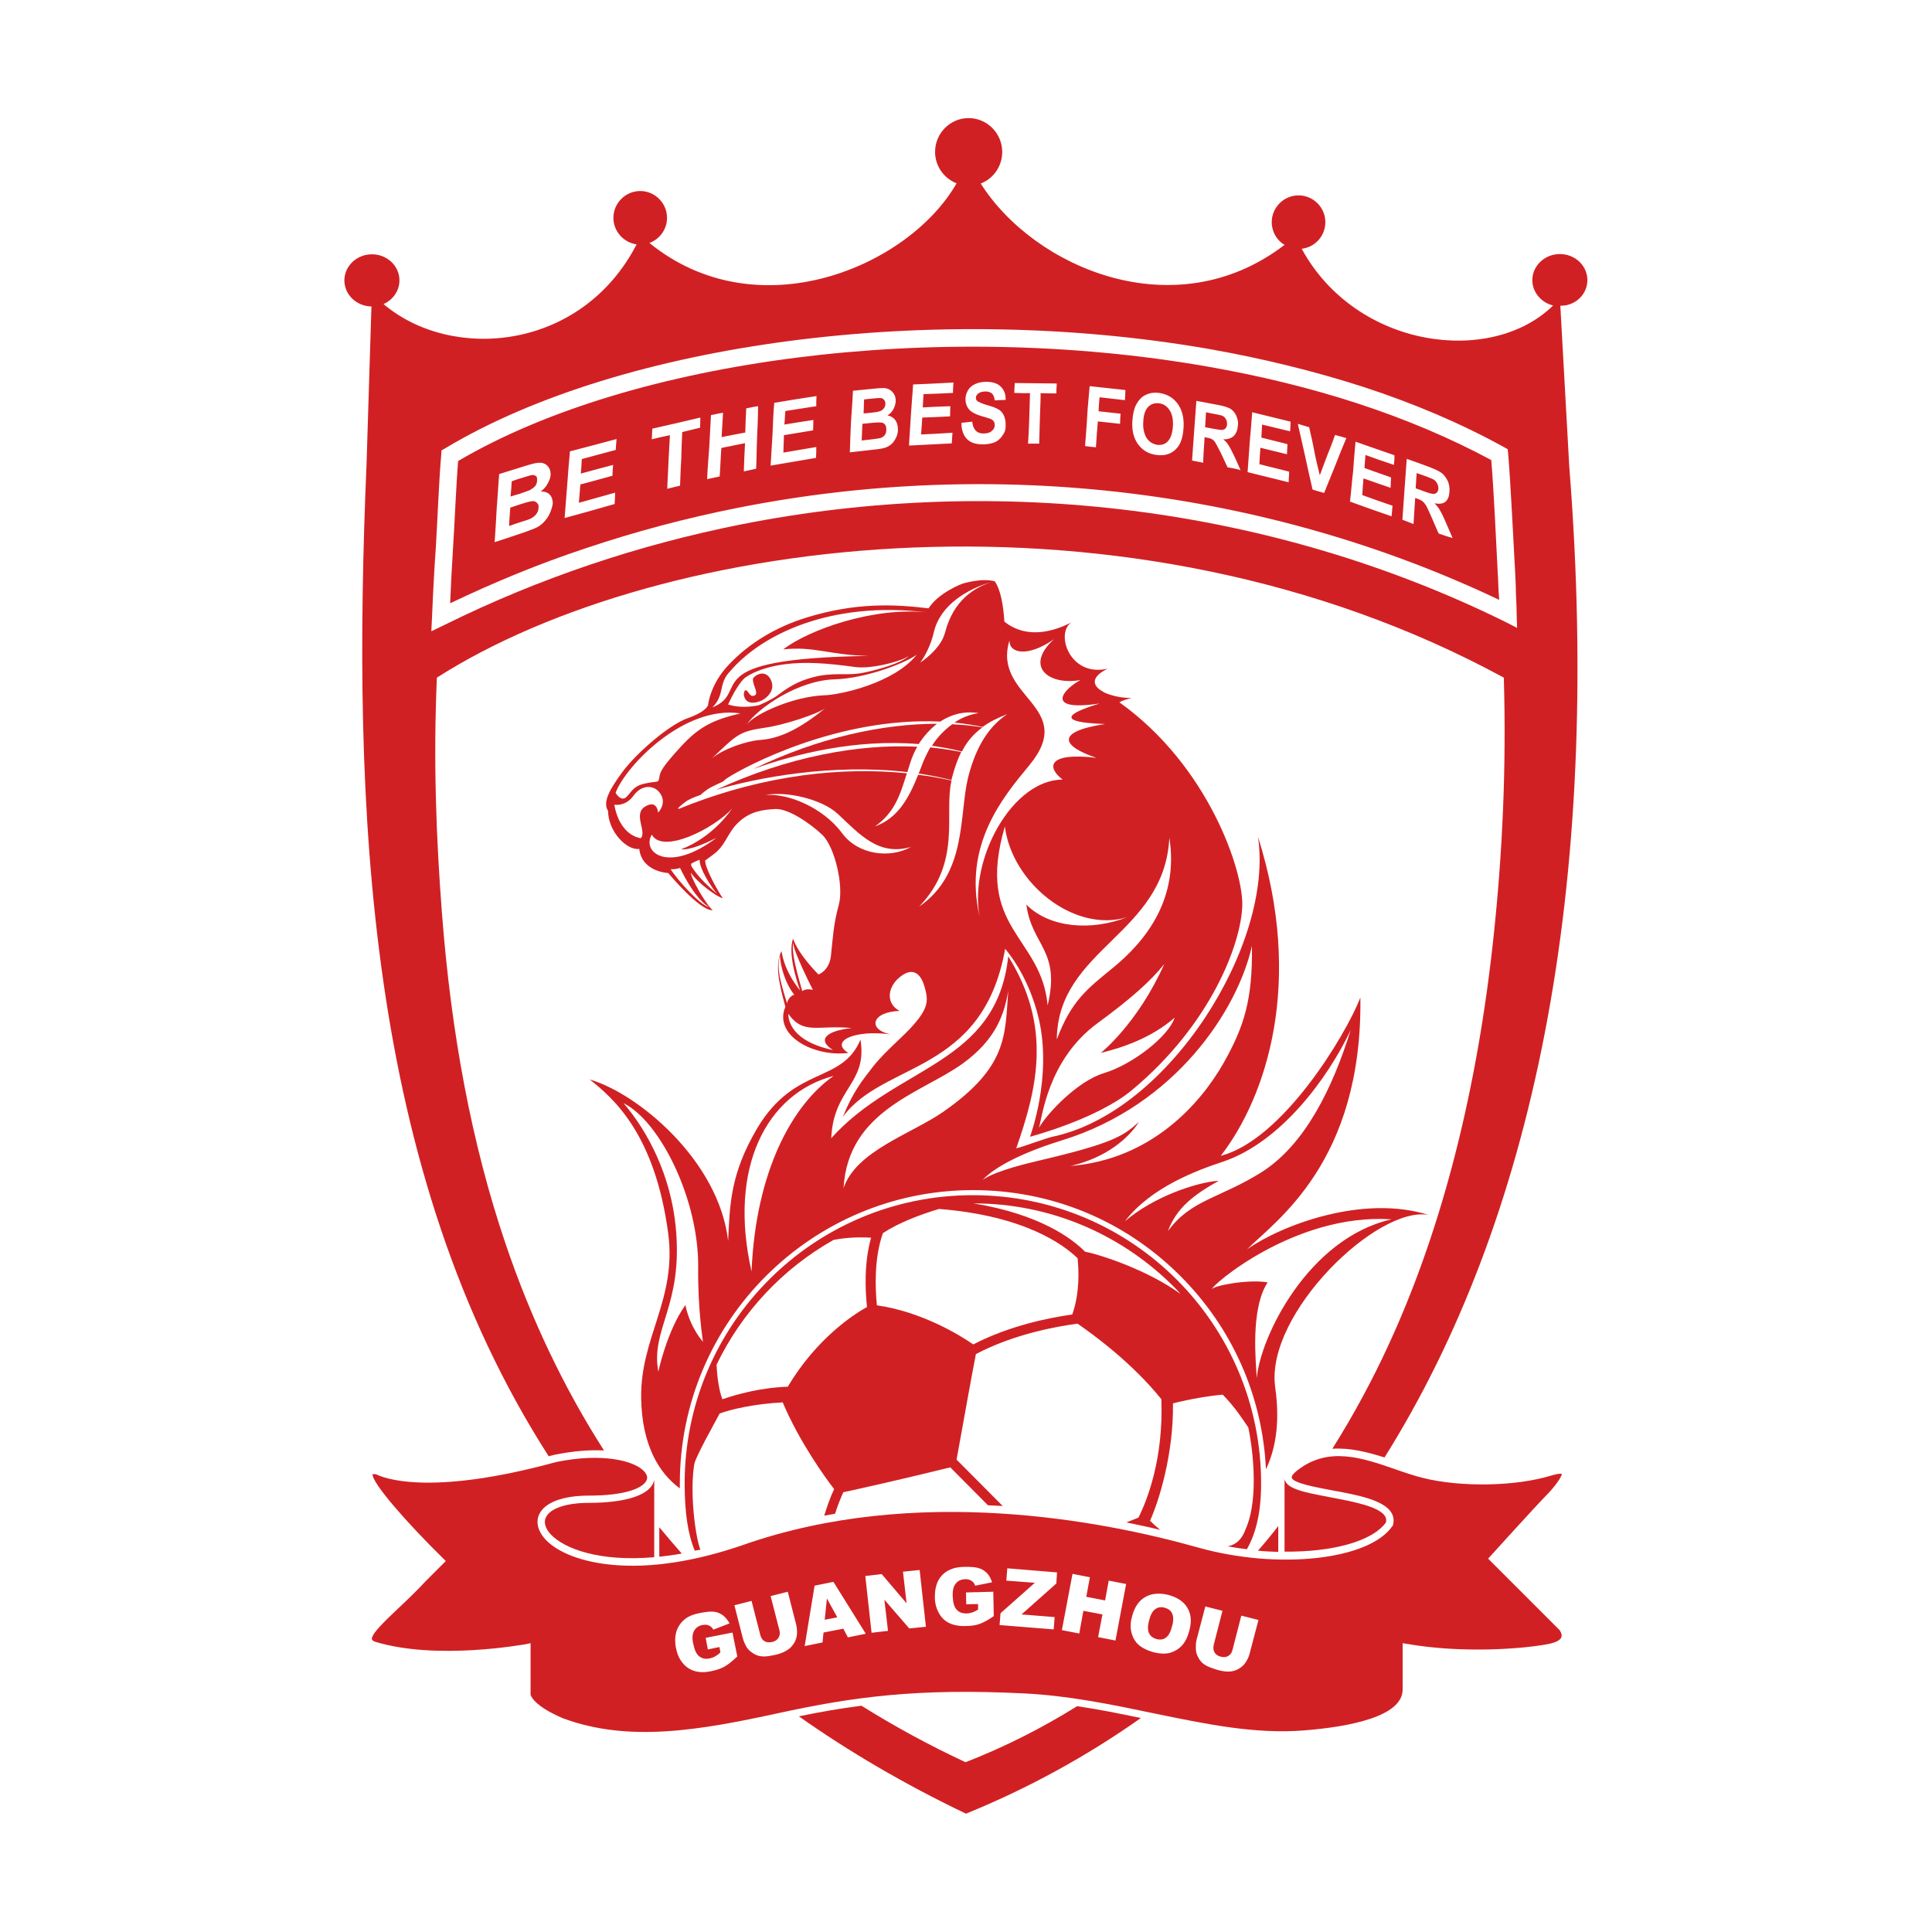 <svg version="1.1" xmlns="http://www.w3.org/2000/svg" xmlns:xlink="http://www.w3.org/1999/xlink" x="0px" y="0px"
	 viewBox="0 0 800 800" style="enable-background:new 0 0 800 800;" xml:space="preserve">
<style type="text/css">
	.st0{fill-rule:evenodd;clip-rule:evenodd;fill:#D12023;}
	.st1{fill:#D12023;}
</style>
<g>
	<path class="st0" d="M516.4,517.3c11.8-11.8,47.8-36.1,46.9-104.2c-6.3,16-32.3,58.9-57.8,65.5c19-24.6,34.5-71.9,15.4-132.1
		c6.7,43.8-36.4,114-85.1,124.2c-2.7,0.6-12.3,4.2-15,4.8c8.6-24.7,15-50.2-3.3-79.5c-4.9,45.1-46.1,45-73.3,75.3
		c0.9-20.8,15.1-22.5,12.1-40.8c-7.7,18.4-27.1,10.5-42.7,36.6c-11.2,18.9-11.4,31.7-12.1,46.7c-3.9-33.5-37.7-61.2-57.3-66.8
		c9.6,7.6,27,22.4,32.5,63.8c3.6,27.4-11.7,43.1-11.2,68.3c0.3,19,7.2,30.8,16,37.2c0-0.7,0-1.3,0-2c0-67,54.5-121.5,121.4-121.5
		c32.5,0,63,12.6,85.9,35.6c21.5,21.5,34,49.8,35.4,80c5.7-11.9,5.1-25.1,3.8-34.2c-4-30.3,42.5-75.2,63.6-71.1
		C564.5,494.5,530.8,507.2,516.4,517.3z M283.8,540.4c-7.7,10.8-11.2,27.6-11.2,27.6c-3.3-18,10.4-27.2,7.2-60
		c-2.1-21.2-11.3-39.2-21.6-51.2c15.2,7.6,31.2,40,30.9,68c-0.2,17.3,2,30.8,2,30.8S285.8,550,283.8,540.4z M311.2,526.5
		c-9.8-43,6.2-73.7,34-81C328,457.5,312.9,485.2,311.2,526.5z M390.4,460.5c-13,9-36,16.1-41.1,31.5c1.8-32.5,32.8-39.5,49.6-51.8
		c13.2-9.7,16.9-19.7,18.6-30C416.1,428.6,417.5,441.7,390.4,460.5z M429.3,480.8c-15.7,3.7-20.8,6.5-22.5,7.9
		c2.2-2.5,10-9.4,32.9-16.5c47.1-14.5,72.8-54.1,78.7-80.5c0.3,22.2-3.2,33.3-11.7,48.4c-9.7,17.1-30.1,40-63.4,42.7
		c14.8-3.4,24-11.5,28.3-18.2C465,470.4,461.4,473.3,429.3,480.8z M483.6,509.8c3.6-9.8,11-15.2,21.1-20.9
		c-9.5,0.7-27.1,6.7-38.9,16.8c10.8-14.1,29.8-21.1,40.7-24.7c23.9-8.1,43.4-34.6,52.8-54.5c-7.6,24.3-19,47.6-37.1,59
		C505.1,496.2,493,496.8,483.6,509.8z M520.4,570.7c-0.3-6.1-2.8-28.5,4.5-39.7c-8.1-1.4-22.5,1.4-23,2.8
		c-1.1-0.8,34-31.6,74.3-28.9C541.7,512.7,521.8,553.7,520.4,570.7z"/>
	<path class="st0" d="M463.5,290.8c1.3-0.7,3-1.3,5.1-1.8c-3.8,0.1-8.1-0.8-11.2-2.2c-0.7-0.4-1.4-0.8-2.1-1.3
		c-3-2.3-3.1-5.4,3.3-8.6c-15.9,3.6-21.7-15-14.9-19.2c-14.9,7.6-23.7,3-27.8-0.3c-0.4-6.4-1.5-13.2-4-16.7c-5.6-1.5-13.4,1-13.4,1
		s-9.8,3.6-14,10.2c-14.1-1.7-30-2.5-50.5,3.8c-12.9,4-23.7,10.6-32.1,19.4c-7.9,8.2-8.7,16.8-8.7,16.8s-0.4,2.6-8.2,5.4
		c-8,2.7-21.7,14.8-27.3,22.4c-5.5,7.5-8.2,12.5-5.9,16.1c0,8.5,7.8,16.5,12.9,15.7c1.1,9.6,12,10,12,10s13,15.7,18.4,15.4
		c-3-2.6-9.2-13.7-9-15.5c2.7,4.1,10.8,10.1,13.2,10.5c-1.5-1.9-7.5-12.5-7.3-15.6c1.1-0.7,1.3-1,3-2.2c5.6-3.9,6-9.1,10.8-13.6
		c4.8-4.5,9.8-5.2,15.2-5.5c5.4-0.3,14.4,5.9,19.4,10.6c5.3,5,9.1,21.4,6.9,29.2c-2.2,7.8-2.5,14.3-3.2,20.8
		c-0.7,6.5-5.2,7.9-5.2,7.9s-8.3-8.2-10.5-14.8c-2.6,6.9,2.9,21.4,2.9,21.4s-6.3-7.1-7.7-16.3c-2.8,5.8-1.1,13,1.6,23.1
		c-5,11.7,11.5,20.9,26.1,19.1c-7.8-4.7,2.1-9.7,17.4-7.7c-9.5-2-7.9-9.3,3.8-9.7c-5.9-3.1-5.1-10.2,0.6-14.4
		c4.8-3.6,8.1-1.3,9.7,4.3c1.6,5.4,1.8,8.6-4.3,15.6c-4.2,5-11.9,11-17.1,17.7c-4,5.2-8.1,10-12.4,20.7c16.6-23,58-17.6,67.2-69.6
		c0,0,9.7,10.6,14,29.2c5.5,24.2-3.7,48.6-3.7,48.6s27.6-7.2,42.2-19.3c32.7-27.2,45.2-60.6,45.7-76.3
		C514.9,360.8,500.5,317.2,463.5,290.8z M484.2,346.9c3.9,24.8-9,42.3-23.9,54.3c-10,8.2-16.7,13.2-22.7,29.2
		C438,392.7,482.2,387,484.2,346.9z M386.7,261.7c2.7-11.4,14.2-17.9,23.8-20.7c-6.8,2.3-15.6,7.2-19.2,21
		c-1.8,7-10.3,12.4-10.3,12.4S384.8,269.8,386.7,261.7z M302.3,278c12.7-15,41.4-29.4,81.7-24.4c-22.2-2.4-49,7.1-59.7,15.3
		c13-1.4,19.2,2.4,35.5,2.7c-73.2,1.1-48.3,14.8-64.8,21.3C300.3,287.6,297.3,283.1,302.3,278z M341.3,287.9
		c-12.9,0.5-28.8,7.7-32.2,12.2c4.7-6.9,21.4-18.4,36.5-18.8c12.9-0.4,29-6.6,34-10.2C370.3,282.8,348.2,287.7,341.3,287.9z
		 M341.7,293.3c-7.7,6.1-16.7,12.4-26.9,13.1c-5.7,0.4-15.3,3.7-20,7.6c10.3-9.7,11-11.1,22.1-12.7
		C324.4,300.3,338.3,295.7,341.7,293.3z M301.5,291.7c3.8-8.4,6.8-10.9,6.8-10.9s4.8-4.1,16.3-5.7c8.9-1.2,17.8-0.5,29.5,1.1
		c7.1,1,20.6-2.8,22.4-4.8c-2.8,3.3-15.9,6.8-21,7.5c-5.1,0.7-11.1-0.4-17.9,1.3c-4.4,1.1-8.9,2.5-15.6,7.7
		c-2.9,2.1-7.7,4.1-7.7,4.1S307.6,293.7,301.5,291.7z M306.6,295.4c-11,2.6-16.9,5.3-24.6,13.7c-7.7,8.4-8.7,10.4-9,12.9
		c-0.4,2.5-0.7,1.2-6.2,2.5c-4.5,1-5.2,3.3-7.4,5.5c-2.3,2.2-4.5-1.7-4.5-1.7C259,317.3,283.2,291.9,306.6,295.4z M267.1,334
		c-5.1,3.1,0.9,10.5-1.8,13.1c-9.5-1.9-10.9-13.9-10.9-13.9s4.6,0.9,7.9-3.7c3.3-4.6,8-4.4,10.4-1.8c4.1,4.5-0.2,8.8-0.2,8.8
		S272.2,330.9,267.1,334z M293.6,375.6c-3.6-0.6-13.4-11.6-15.9-15.7c1.9,0.2,3.9-0.5,3.9-0.5S287.3,371.9,293.6,375.6z
		 M296.9,370.1c-8.3-6.9-10.6-11.5-10.6-11.5c-0.1-0.4-0.5-0.9,0.7-1.4c0,0,1-0.6,2.7-1.2C289.6,359.9,294.8,367.7,296.9,370.1z
		 M282.1,351.6c0,0,3.1,1.2,14.6-4.7c-19.8,15-31.2,6.1-26.8-1.3c4.4,8.2,25.6-2.4,33.3-10.8C293.9,347.9,282.1,351.6,282.1,351.6z
		 M328.5,390.4c-0.3,3,8.1,19.5,8.1,19.5s-2.7-0.8-4.4,0.5C330.2,403.5,327.5,393.8,328.5,390.4z M323,395.7c0,4,2.2,11.7,5.9,16.2
		c-2,0.5-3,2.9-3,3.6C324.6,410.8,321,401.5,323,395.7z M344.9,434.8c-13.9-2.9-18.4-9.5-18.5-15c6.4,8.9,12.3,4.5,26.3,5.9
		C342.4,426.8,338,430.4,344.9,434.8z M348.7,345c-7.9-10.6-22.3-16.6-31.8-15.8c8.5-1.7,23.3,1.6,30,7.8
		c9.1,8.5,16.9,17.6,30.3,13.7C368.5,355.6,355.3,354,348.7,345z M380.6,375.4c17.8-18.5,10.2-38.4,13.4-52.2c-4.4-1-9-1.8-13.8-2.4
		c-4.1,10.3-8.7,18.1-17.9,21.4c8.1-5.7,10.4-12.9,13.2-22c-26.7-2.7-58.5,0.5-92.3,13.9c-6.2,2.8,1.4-2.6,1.4-2.6
		c1.1-0.6,2.9-1.5,5.4-2.3c1.1-1,3-2.4,3-2.4c1.3-0.8,3.5-1.9,6.4-3.2c0.7-0.7,1.4-1.2,1.4-1.2c7.5-5,46.3-25.6,88.5-23.6
		c4.6-3,10-4.5,15.9-3.5c-3.5,0.5-6.9,1.8-10,3.9c3.9,0.4,7.8,1,11.7,1.8c2.7-2,6.1-3.7,10.2-5.3c-9.1,6-13.7,16.1-16.3,26.5
		C397.1,337.8,400.4,361.8,380.6,375.4z M426.2,316.9c20.3-24.6-15.5-28-8.2-51.7c-0.2,5.3,7.5,7.1,18.4-0.5
		c-12.4,11.4-2.1,19.2,11,16.9c-7.2,3.8-15.2,13.2,7.9,9.7c-23.1,7.1-6.1,8.2,2.3,8.5c-21.5,3.3-17.3,9.4-3.6,14
		c-20.2-2.4-20.7,3.9-14,9c-20.8,0.1-38.7,32.7-34.4,56.6C398.8,349.8,415.2,330.2,426.2,316.9z M416.1,342.2
		c2.8,23.1,28.4,44.3,50.6,37.6c-14.6,5.7-31.9,4.6-41.7-5.2c2.2,17,14.3,18.8,8.8,41.7C431.2,387.4,403.6,384.8,416.1,342.2z
		 M457,444.4c-10.8,3.3-23.3,16.5-26.8,22.6c1.3-3.7,3.4-27.9,24.1-43.2c14.2-10.4,22.2-17.6,27.8-24.6
		c-11.1,24.8-26.3,36.8-26.3,36.8c9.4-2.3,21-6.3,30.6-14.6C483.9,429.1,469,440.8,457,444.4z"/>
	<path class="st0" d="M296.4,327.1c17-5.1,48.2-11,79.3-7.4c0.4-1.3,0.9-2.7,1.3-4.1c0.7-2.2,1.7-4.4,2.8-6.4
		C356,308,326.7,313.1,296.4,327.1z"/>
	<path class="st0" d="M381.5,317.5c-0.4,1-0.7,1.9-1.1,2.8c4.6,0.7,9.1,1.6,13.6,2.7c0-0.2,0.1-0.4,0.1-0.6c1.1-4.3,2.4-7.9,3.9-11
		c-4-0.8-8.3-1.5-12.8-1.9C383.9,311.9,382.5,314.6,381.5,317.5z"/>
	<path class="st0" d="M385.9,308.8c4.1,0.6,8.3,1.3,12.4,2.4c2-4,4.7-7.2,8.5-10c-3.9-0.7-8.1-1.1-12.5-1.3
		C391.1,302.2,388.2,305.2,385.9,308.8z"/>
	<path class="st0" d="M388,299.7c-22.3,0-48.9,5.6-76,18.7c16.9-6.1,42.2-12.5,68.4-10.3C382.5,304.9,385,302,388,299.7z"/>
	<g>
		<path class="st1" d="M479.9,167c-1.8-0.2-3.3,0.3-4.5,1.5c-1.2,1.3-1.9,3.3-2,6.2c-0.2,2.8,0.4,5,1.4,6.7c1.1,1.6,2.6,2.5,4.4,2.8
			c1.8,0.2,3.4-0.3,4.5-1.6c1.2-1.4,1.8-3.4,2-6.4c0.1-2.8-0.4-4.9-1.5-6.5C483.1,168.1,481.7,167.2,479.9,167z"/>
		<path class="st1" d="M507.5,177.3c0.4-0.5,0.6-1,0.6-1.8c0-0.9-0.2-1.5-0.6-2.1c-0.3-0.6-0.8-1-1.5-1.3c-0.4-0.1-1.4-0.4-3.2-0.7
			c-1.1-0.2-2.2-0.4-3.4-0.7c-0.2,2-0.2,4.1-0.4,6.2c1.1,0.2,2.1,0.4,3.2,0.6c2.1,0.4,3.4,0.6,4,0.5
			C506.8,177.9,507.3,177.7,507.5,177.3z"/>
		<path class="st1" d="M363.9,170.4c0.8-0.2,1.4-0.5,1.9-1.1c0.5-0.5,0.8-1.2,0.8-2c0.1-0.8-0.2-1.4-0.6-1.8
			c-0.3-0.4-0.8-0.7-1.6-0.7c-0.5,0-1.8,0.1-3.9,0.3c-0.9,0.1-1.8,0.2-2.7,0.3c-0.1,1.9-0.1,3.8-0.2,5.8c1-0.1,2-0.2,3.1-0.3
			C362.3,170.7,363.4,170.6,363.9,170.4z"/>
		<path class="st1" d="M365.2,175c-0.7-0.1-2.1-0.1-4.2,0.1c-1.3,0.1-2.6,0.3-3.9,0.4c-0.1,2.3-0.2,4.6-0.3,6.9
			c1.4-0.2,2.9-0.3,4.4-0.5c1.7-0.2,2.9-0.4,3.3-0.5c0.7-0.2,1.3-0.6,1.8-1.2c0.5-0.6,0.7-1.3,0.7-2.3c0-0.8-0.1-1.4-0.4-1.9
			C366.3,175.5,365.7,175.1,365.2,175z"/>
		<path class="st1" d="M219.3,203c0.9-0.5,1.6-1,2.3-1.7c0.5-0.7,0.8-1.5,0.8-2.4c0-0.8,0-1.5-0.5-1.8c-0.6-0.4-1.2-0.5-2.1-0.3
			c-0.5,0.1-2.1,0.6-4.7,1.4c-1,0.3-2.2,0.7-3.2,1.1c-0.1,2.1-0.3,4.2-0.5,6.3c1.3-0.4,2.5-0.8,3.7-1.1
			C217.3,203.7,218.7,203.2,219.3,203z"/>
		<path class="st1" d="M220.7,207.5c-0.8,0-2.4,0.4-4.9,1.2c-1.6,0.5-3.1,1-4.5,1.5c-0.2,2.6-0.4,5-0.5,7.6c1.7-0.6,3.4-1.2,5.3-1.8
			c2.1-0.6,3.4-1.1,3.9-1.4c0.9-0.5,1.6-1.1,2.1-1.8c0.6-0.8,0.9-1.7,0.9-2.6c0.1-0.9-0.1-1.5-0.6-1.9
			C221.9,207.8,221.5,207.5,220.7,207.5z"/>
		<path class="st1" d="M595.6,202.3c0-0.9-0.2-1.6-0.6-2.3c-0.4-0.7-0.9-1.2-1.7-1.6c-0.4-0.2-1.4-0.6-3.2-1.3
			c-1.2-0.4-2.3-0.8-3.5-1.2c-0.1,2-0.3,4.1-0.4,6.3c1.1,0.4,2.3,0.8,3.3,1.2c2.2,0.8,3.6,1.2,4.1,1.1c0.6,0,1.1-0.2,1.4-0.6
			C595.3,203.6,595.6,203,595.6,202.3z"/>
		<path class="st1" d="M620.6,245.8c-0.2-2.7-0.2-5.4-0.4-8.2c-0.7-13.2-1.6-34.1-2.7-47.1c-16.9-9.1-35.4-16.9-54.9-23.3
			c-20.1-6.6-41.3-11.7-63.1-15.5c-111.4-19.4-237.6-3.3-309.8,39.2c-0.8,9.6-1.5,26.8-2.1,35.9c-0.5,7.8-0.9,15.5-1.2,23
			c18.2-8.7,36.9-16.4,55.9-22.7c20.8-7,41.9-12.6,63.1-16.8c107.1-21.3,219.1-7.7,315.4,38.1L620.6,245.8z M227.7,212.5
			c-0.6,1.4-1.5,2.6-2.5,3.7c-1.1,1.1-2.3,2-3.8,2.6c-1,0.4-3.2,1.3-6.9,2.5c-3.3,1.1-6.5,2.2-9.7,3.2c0.4-4.8,0.6-9.6,0.9-14.4
			c0.4-4.6,0.6-9.2,1-13.8c3.6-1.1,7.3-2.3,10.9-3.4c2.2-0.7,3.7-1.1,4.8-1.2c1-0.2,2-0.1,2.8,0.2c0.8,0.3,1.4,0.8,2,1.6
			c0.5,0.8,0.8,1.7,0.8,2.9c0,1.3-0.5,2.5-1.2,3.8c-0.7,1.3-1.6,2.4-2.9,3.3c1.6,0,2.9,0.4,3.7,1.3c0.9,0.9,1.3,2.2,1.3,3.7
			C228.7,209.8,228.3,211.1,227.7,212.5z M255,186.3c-4.6,1.2-9.3,2.5-14.1,3.8c-0.1,2-0.2,4-0.4,6c4.4-1.2,8.8-2.4,13.4-3.6
			c-0.2,1.5-0.2,3-0.3,4.5c-4.5,1.2-8.9,2.5-13.3,3.6c-0.2,2.5-0.4,5.1-0.6,7.6c5.1-1.4,10.1-2.8,15-4.2c0,1.6-0.1,3.1-0.2,4.7
			c-6.9,2-13.7,3.9-20.7,5.8c0.4-4.8,0.7-9.5,1.1-14.1c0.3-4.5,0.7-9,1.1-13.5c6.5-1.7,13-3.4,19.3-5.1
			C255.2,183.3,255,184.8,255,186.3z M289.9,177.1c-2.6,0.6-5,1.2-7.4,1.8c-0.2,3.6-0.3,7.2-0.4,10.9c-0.2,3.7-0.4,7.4-0.5,11.3
			c-1.8,0.4-3.6,0.9-5.3,1.3c0.1-3.8,0.4-7.6,0.5-11.3c0.2-3.7,0.4-7.3,0.6-10.9c-2.5,0.5-5.1,1.1-7.5,1.7c0.1-1.4,0.1-2.9,0.2-4.4
			c6.6-1.5,13.3-3,19.9-4.6C290,174.2,289.9,175.6,289.9,177.1z M313.5,180.9c-0.2,4.3-0.2,8.8-0.4,13.2c-1.7,0.4-3.4,0.7-5.1,1.1
			c0.1-3.9,0.3-7.8,0.5-11.7c-3.3,0.7-6.6,1.3-9.8,2c-0.3,3.9-0.4,7.8-0.7,11.8c-1.8,0.4-3.5,0.7-5.2,1.1c0.2-4.6,0.6-9.1,0.9-13.5
			c0.2-4.4,0.5-8.7,0.7-13c1.7-0.4,3.4-0.7,5-1c-0.2,3.4-0.4,6.7-0.6,10.1c3.4-0.7,6.6-1.3,9.8-1.9c0.1-3.4,0.2-6.7,0.4-10
			c1.6-0.3,3.2-0.7,4.9-0.9C313.9,172.3,313.7,176.6,313.5,180.9z M338,168.2c-4.3,0.7-8.6,1.3-12.8,2c-0.2,1.9-0.2,3.7-0.4,5.6
			c4.1-0.7,8-1.3,12-1.9c0,1.4-0.1,2.9-0.1,4.3c-4,0.7-8.1,1.3-12.1,2c0,2.4-0.2,4.7-0.2,7.2c4.5-0.8,9.1-1.5,13.6-2.3
			c0,1.5,0,3-0.1,4.5c-6.3,1.1-12.4,2.1-18.8,3.2c0.3-4.5,0.5-8.9,0.8-13.3c0.2-4.3,0.3-8.5,0.7-12.7c5.8-1,11.6-1.9,17.5-2.8
			C338,165.3,338,166.8,338,168.2z M371.1,181.1c-0.6,1.2-1.2,2.2-2.1,2.9c-0.9,0.8-2,1.3-3.3,1.6c-0.7,0.2-2.7,0.5-5.8,0.8
			c-2.7,0.3-5.4,0.6-8,0.9c0.1-4.4,0.3-8.8,0.5-13c0.3-4.2,0.6-8.4,0.8-12.5c3.1-0.3,6.1-0.6,9.1-0.9c1.8-0.2,3.2-0.2,4.1-0.2
			c0.8,0.1,1.6,0.4,2.2,0.8c0.7,0.5,1.3,1.1,1.7,1.9c0.5,0.8,0.6,1.8,0.6,2.8c-0.1,1.1-0.4,2.2-1,3.3c-0.6,1.1-1.4,1.9-2.4,2.5
			c1.4,0.3,2.4,0.9,3.2,1.9c0.7,1,1.1,2.3,1.1,3.7C371.9,178.8,371.6,180,371.1,181.1z M394.6,162.7c-4.2,0.2-8.1,0.4-12.2,0.5
			c-0.1,1.8-0.2,3.7-0.3,5.5c3.8-0.2,7.6-0.4,11.4-0.5c0,1.4-0.1,2.8-0.1,4.2c-3.9,0.2-7.7,0.4-11.5,0.5c-0.2,2.4-0.3,4.7-0.5,7
			c4.3-0.2,8.6-0.4,13-0.7c-0.1,1.5-0.2,2.9-0.3,4.4c-5.8,0.3-11.7,0.6-17.7,0.9c0.2-4.3,0.6-8.7,0.8-12.9c0.3-4.2,0.6-8.3,0.9-12.4
			c5.5-0.2,11-0.5,16.7-0.8C394.7,160,394.6,161.4,394.6,162.7z M415.2,180.2c-0.8,1.3-1.9,2.3-3.2,2.9c-1.5,0.6-3.1,0.9-5.2,0.9
			c-2.9,0-5.1-0.8-6.5-2.3c-1.4-1.5-2.2-3.7-2.2-6.6c1.4-0.2,2.9-0.3,4.5-0.5c0.1,1.7,0.7,2.9,1.4,3.7c0.8,0.8,1.8,1.2,3.2,1.2
			c1.5,0,2.7-0.3,3.4-1c0.9-0.7,1.3-1.5,1.3-2.4c0-0.6-0.1-1.1-0.4-1.6c-0.3-0.4-0.7-0.8-1.5-1.1c-0.6-0.2-1.8-0.6-3.6-1.1
			c-2.4-0.7-4-1.6-4.9-2.5c-1.3-1.4-1.8-3.1-1.7-5c0.1-1.2,0.5-2.4,1.2-3.5c0.8-1.1,1.8-1.9,3.1-2.4c1.1-0.5,2.6-0.8,4.3-0.8
			c2.7,0,4.8,0.7,6.1,2.1c1.3,1.3,2,3.1,1.9,5.4c-1.5,0-2.9,0.1-4.5,0.2c-0.1-1.2-0.5-2.2-1.1-2.8c-0.6-0.6-1.6-0.9-2.7-0.9
			c-1.3,0-2.4,0.3-3.1,0.9c-0.5,0.4-0.8,0.9-0.9,1.5c0,0.6,0.1,1.1,0.5,1.5c0.7,0.5,2,1.1,4,1.7c2.2,0.6,3.8,1.2,4.8,1.8
			c1.1,0.6,1.8,1.5,2.3,2.6c0.5,1.1,0.8,2.5,0.7,4.1C416.5,177.6,416.1,179,415.2,180.2z M437.4,162.9c-2.1,0-4.3,0-6.5-0.1
			c0,3.3-0.2,6.8-0.3,10.3c-0.1,3.5-0.2,7-0.3,10.6c-1.5,0-3,0-4.6,0c0.2-3.6,0.4-7.1,0.5-10.6c0.1-3.5,0.2-6.9,0.3-10.3
			c-2.1,0-4.4,0-6.5-0.1c0-1.3,0.1-2.7,0.2-4.1c5.9,0.1,11.6,0.1,17.4,0.2C437.5,160.2,437.4,161.6,437.4,162.9z M465.8,165.7
			c-3.4-0.4-7-0.8-10.5-1.2c-0.2,1.9-0.3,3.9-0.4,5.8c3.1,0.3,6.1,0.7,9.1,1c-0.1,1.4-0.2,2.8-0.2,4.2c-3-0.3-6.1-0.7-9.2-1
			c-0.3,3.5-0.6,7.1-0.8,10.7c-1.5-0.1-3-0.3-4.5-0.5c0.3-4.3,0.7-8.5,0.9-12.6c0.2-4.1,0.7-8.2,1-12.2c4.9,0.5,9.9,1.1,14.8,1.6
			C466,163,465.9,164.4,465.8,165.7z M490.1,176.8c-0.2,4-1.1,7.1-3.1,9.1c-2,2.1-4.7,2.9-8,2.5c-3.4-0.4-5.9-1.9-7.8-4.5
			c-1.8-2.5-2.6-5.8-2.3-9.8c0.2-2.5,0.6-4.6,1.4-6.2c0.5-1.1,1.3-2.2,2.1-3c0.8-0.9,2-1.4,3-1.8c1.3-0.5,2.9-0.6,4.6-0.4
			c3.2,0.5,5.7,1.9,7.5,4.3C489.4,169.5,490.3,172.7,490.1,176.8z M508.3,193.5c-1-2.1-1.9-4.1-2.9-6.2c-1.1-2.2-1.9-3.5-2.2-4.1
			c-0.4-0.6-0.8-1-1.3-1.3c-0.4-0.3-1.2-0.5-2.2-0.7c-0.2,0-0.5-0.1-0.9-0.2c-0.2,3.5-0.5,7-0.6,10.6c-1.5-0.3-3.1-0.6-4.6-0.9
			c0.3-4.3,0.6-8.4,0.9-12.6c0.3-4.1,0.6-8.1,0.9-12.1c3.1,0.6,6.1,1.1,9.1,1.7c2.3,0.4,3.9,1,4.9,1.5c1,0.6,1.9,1.6,2.5,2.9
			c0.5,1.2,0.9,2.5,0.7,3.9c-0.1,1.8-0.6,3.3-1.6,4.4c-1,1-2.5,1.6-4.5,1.5c1,0.8,1.8,1.7,2.3,2.6c0.6,0.9,1.3,2.4,2.4,4.6
			c0.8,1.8,1.7,3.7,2.5,5.6C511.9,194.1,510.1,193.8,508.3,193.5z M534.2,178.6c-3.9-0.9-7.7-1.9-11.6-2.8c-0.1,1.8-0.2,3.6-0.3,5.4
			c3.6,0.9,7.1,1.8,10.8,2.7c-0.1,1.4-0.1,2.8-0.2,4.2c-3.7-0.9-7.4-1.8-11-2.7c-0.2,2.3-0.3,4.5-0.4,6.8c4.1,1.1,8.2,2,12.3,3.1
			c0,1.5-0.2,2.9-0.2,4.4c-5.7-1.4-11.4-2.8-17-4.2c0.3-4.3,0.6-8.5,0.9-12.6c0.4-4.1,0.7-8.2,1-12.2c5.2,1.3,10.6,2.6,15.9,3.9
			C534.4,175.9,534.3,177.3,534.2,178.6z M553,192.5c-1.6,3.9-3.1,7.7-4.7,11.6c-1.7-0.4-3.3-0.9-4.8-1.4c-1.1-4.7-2.1-9.3-3.1-13.9
			c-1-4.5-2-8.8-3-13.3c1.6,0.5,3.1,0.9,4.7,1.4c0.7,3.2,1.5,6.5,2.1,9.8c0.6,3.3,1.5,6.7,2.3,10.1c1.1-2.9,2.1-5.7,3.2-8.5
			c1.1-2.7,2.2-5.5,3.1-8.2c1.6,0.4,3.2,0.9,4.7,1.3C556,185,554.4,188.8,553,192.5z M577.2,192.5c-4-1.3-7.9-2.7-11.8-4.1
			c-0.1,1.8-0.3,3.6-0.4,5.4c3.6,1.3,7.3,2.6,11,3.9c-0.1,1.5-0.1,2.8-0.2,4.3c-3.7-1.3-7.5-2.6-11.2-3.9c-0.2,2.3-0.4,4.6-0.5,6.9
			c4.1,1.5,8.3,3,12.5,4.4c-0.1,1.4-0.2,2.9-0.4,4.4c-5.7-2-11.5-4-17.2-6.1c0.5-4.2,0.8-8.5,1.3-12.6c0.3-4.1,0.6-8.2,1-12.2
			c5.3,1.9,10.7,3.7,16.1,5.6C577.5,189.7,577.3,191.1,577.2,192.5z M595.7,220.9c-1-2.4-2.1-4.7-3-6.9c-1.1-2.5-1.8-4-2.2-4.7
			c-0.5-0.7-0.9-1.2-1.3-1.6c-0.5-0.4-1.2-0.8-2.3-1.2c-0.3-0.1-0.6-0.2-0.9-0.3c-0.2,3.6-0.5,7.2-0.7,10.8c-1.6-0.6-3-1.2-4.6-1.8
			c0.3-4.3,0.6-8.6,0.9-12.8c0.3-4.2,0.6-8.3,0.9-12.4c3.2,1.1,6.2,2.2,9.4,3.4c2.3,0.9,4.1,1.7,5.1,2.5c1.1,0.9,1.8,1.9,2.5,3.3
			c0.6,1.4,0.8,2.9,0.7,4.3c-0.1,1.9-0.6,3.3-1.6,4.2c-1.1,0.9-2.5,1.1-4.6,0.7c1,1,1.8,2,2.3,3c0.6,1,1.5,2.8,2.5,5.2
			c0.9,2.1,1.8,4.1,2.7,6.2C599.4,222.2,597.6,221.6,595.7,220.9z"/>
	</g>
	<path class="st0" d="M308.3,288.8c1.1,3.4,6.2,2.2,8.5,0.4c2.4-1.8,4.2-4.8,2-8.4c-1.6-2.5-4.4-2.4-6.6-0.4
		c-1.7,1.5,2.3,6.6,0.4,7.5c-2.4,1.3-2.7-2.6-4.1-2C308.2,286.1,307.7,287.5,308.3,288.8z"/>
	<path class="st0" d="M502.5,553.6c1.9,5.3,5.2,16.7,5.5,21c1.8,1.6,7.3,8.2,9.2,11.6C515,578.7,508.5,560.5,502.5,553.6z"/>
	<path class="st0" d="M293.3,315.3c0.5-0.5,1-0.9,1.4-1.3C294.2,314.4,293.7,314.8,293.3,315.3z"/>
	<path class="st0" d="M406,489.8c0,0,0.2-0.4,0.8-1C406,489.4,406,489.8,406,489.8z"/>
	<path class="st1" d="M446,706.5c-14.6,9.1-30,16.9-46.2,23.2c-15.2-7.1-29.5-14.9-43.1-23.4c-8.7,1.1-17.2,2.6-25.9,4.4
		c20.7,14.6,43.7,28.1,69.2,40.3c25.8-10.5,50-23.8,72.4-39.6C463.8,709.6,455,707.8,446,706.5z"/>
	<path class="st1" d="M657.3,116c0-6-5.1-10.8-11.4-10.8s-11.4,4.9-11.4,10.8c0,5,3.7,9.3,8.6,10.5c-25.5,25.1-81.5,18-104.1-23.5
		c5.5-0.6,9.8-5.3,9.8-11c0-6.1-5-11.1-11.1-11.1c-6.1,0-11.1,5-11.1,11.1c0,4,2.1,7.5,5.3,9.4c-45.4,34.8-103.8,9.4-125.8-25.4
		c5.2-2,8.9-7.1,8.9-13.1c0-7.7-6.3-14-13.9-14c-7.7,0-13.9,6.3-13.9,14c0,5.9,3.7,11,8.9,13c-19.7,34.5-82.3,61.2-127.2,24.7
		c4.2-1.5,7.3-5.6,7.3-10.4c0-6.1-5-11.1-11.1-11.1c-6.1,0-11.1,5-11.1,11.1c0,5.6,4.2,10.2,9.6,11c-22.8,44.1-76.5,48.7-104.8,24.7
		c3.9-1.7,6.6-5.5,6.6-9.8c0-6-5.1-10.8-11.4-10.8c-6.3,0-11.4,4.9-11.4,10.8c0,5.9,5,10.7,11.2,10.8l-2,64.7
		c-6.1,143.3-0.4,293.3,75.4,411.4c0.8-0.2,1.6-0.4,2.4-0.6c7.8-1.6,14.7-2.1,20.5-1.8c-16.6-25.9-30.2-54.5-40.7-85.4
		c-14.1-41.5-22.6-87.3-26.4-137.1c-2.4-31-3.6-63.5-2.1-97.5c92.8-59.3,286.6-84.4,441.8,0c1.1,37.7-0.6,72.8-4.2,106.8
		c-6.7,63.2-21,120.5-43.3,169c-7,15.3-14.9,29.8-23.5,43.5c7.3-0.5,14.6,1.4,21.6,3.6c61.1-97.5,90.4-234.6,76.5-410.3l-3.7-66.6
		C652.3,126.7,657.3,121.9,657.3,116z M622.9,257.3c-95.9-47.2-208.6-61.5-316.3-40.1c-21,4.2-41.8,9.7-62.2,16.6
		c-20.4,6.9-40.4,15.1-60,24.8l-0.4,0.2l-5.4,2.6l0.3-6c0.4-9.7,0.9-19.5,1.6-29.2c0.6-10,1.3-27.9,2.2-37.8l0.1-1.9l1.6-0.9
		c73.3-44,202.5-60.9,316.2-41.1c22.1,3.9,43.8,9.2,64.2,15.8c20.5,6.7,39.9,14.9,57.7,24.7h0l1.8,1l0.2,1.9
		c1.1,13.4,2.1,35,2.9,49.3c0.1,2.6,0.3,5.4,0.3,8.3c0.1,2.7,0.3,5.4,0.3,8.3v0.2l0.2,6L622.9,257.3z"/>
	<path class="st1" d="M573.9,630.4c0.2-1,0.1-1.8-0.4-2.6c-2.6-4.1-13.7-6.1-22.6-7.8c-11.2-2.1-18.1-3.5-19-7.5c0,0,0-0.1,0-0.1
		v30.1C551.3,642.7,568.1,638.4,573.9,630.4z"/>
	<path class="st1" d="M243.9,622.3c-9.5,0-16.2,2.3-17.9,6.1c-0.9,2-0.2,4.5,2,6.9c5.6,6,20.3,11.5,42.9,9.5v-32
		c-0.1,0.5-0.3,1-0.5,1.5C268,619.4,258.3,622.3,243.9,622.3z"/>
	<g>
		<polygon class="st1" points="341.5,670.7 346.7,669.7 342.4,661.9 		"/>
		<path class="st1" d="M482.2,665.7c-1.4-0.4-2.7-0.2-3.8,0.6c-1.2,0.8-2,2.4-2.6,4.7c-0.6,2.3-0.6,4,0,5.3c0.6,1.2,1.6,2,3.1,2.4
			c1.5,0.4,2.8,0.2,3.9-0.6c1.1-0.8,2-2.5,2.6-5c0.6-2.1,0.5-3.9-0.1-5.1C484.8,666.9,483.7,666.1,482.2,665.7z"/>
		<path class="st1" d="M645.8,675l-29.6-29.6l1-1.1c0.8-0.9,19.5-21.5,22.6-24.6c4.2-4.2,6.9-8.2,6.9-9.4c-0.3-0.1-1.4-0.2-4.4,0.7
			c-14.6,4.5-37.4,4.9-53,1c-3.7-0.9-7.5-2.2-11.5-3.6c-13.6-4.7-27.6-9.6-40.4,0.3c-2.1,1.6-2.7,2.7-2.5,3.2
			c0.5,2.2,9.8,3.9,16.6,5.2c10.5,1.9,21.4,4,24.6,9.2c1,1.6,1.2,3.3,0.7,5.2l-0.1,0.3l-0.2,0.2c-9.7,14-47.3,18.1-80.4,8.8
			c-39.7-11.2-116.9-26.1-188.3-1.1c-19.6,6.8-38.2,9.7-53.8,8.3c-12.7-1.1-23-5-28.2-10.6c-3-3.3-4-7-2.6-10.2
			c2.2-5,9.7-7.9,20.7-7.9c15.3,0,22.4-3.2,23.8-6.3c0.5-1.1,0.3-2.1-0.6-3.3c-3.9-5-18.1-8.2-36.8-4.3
			c-53.4,14.6-72.1,6.3-74.5,5.1c-0.9-0.2-1.3-0.1-1.5-0.1c-0.5,3.5,14.7,20.7,29.2,34.9l1.1,1.1l-8.3,8.3
			c-3.8,4.1-7.8,7.9-11.3,11.2c-5.6,5.3-11.4,10.8-11,12.9c0.1,0.4,0.7,0.8,1.3,1c25.8,7.9,62.2,1,62.6,1l1.8-0.4v21.3
			c0,0,0.7,4.4,13.4,9.8c27.2,10.1,56.5,5,89.1-2.1c31.2-6.8,57.8-10.4,101.7-8.2c18.6,0.9,36.4,4.6,53.6,8.2
			c21.8,4.5,42.4,8.8,62.8,7.1c18.5-1.5,40.5-5.7,40.5-16.9v-19.2l1.8,0.3c22.9,4,48.2,2.1,58.8,0c2.8-0.6,4.6-1.5,5.1-2.7
			C647,676.7,646,675.3,645.8,675z M300.2,690c-1.5,0.9-3.4,1.5-5.7,2c-2.7,0.6-5.1,0.5-7-0.1c-1.9-0.6-3.6-1.7-4.9-3.4
			c-1.4-1.7-2.2-3.7-2.7-6.1c-0.5-2.6-0.4-4.8,0.2-6.9c0.7-2.1,1.9-3.8,3.7-5.2c1.4-1.1,3.5-1.9,6.1-2.4c2.6-0.5,4.5-0.7,5.9-0.5
			c1.4,0.2,2.5,0.7,3.6,1.5c1,0.8,1.9,1.9,2.7,3.3l-6.7,2.6c-0.5-0.8-1.1-1.4-1.8-1.7c-0.8-0.4-1.7-0.4-2.8-0.2
			c-1.5,0.3-2.7,1.1-3.4,2.4c-0.7,1.3-0.9,3.1-0.3,5.5c0.5,2.5,1.3,4.2,2.5,5.1c1.2,0.9,2.6,1.2,4.3,0.8c0.8-0.2,1.5-0.4,2.2-0.8
			c0.7-0.4,1.4-0.9,2.2-1.7l-0.4-2.2l-4.8,1l-0.9-4.8l11.1-2.2l2,9.9C303.4,687.7,301.7,689.1,300.2,690z M330,676.7
			c-0.1,1.3-0.5,2.6-1.2,3.7c-0.7,1.1-1.5,2-2.4,2.6c-1.3,0.9-2.8,1.6-4.8,2.1c-1.1,0.3-2.4,0.5-3.7,0.7c-1.4,0.2-2.5,0.1-3.5-0.1
			c-1-0.2-2-0.7-3-1.4c-1-0.7-1.7-1.4-2.2-2.2c-0.8-1.4-1.3-2.6-1.6-3.7l-3.5-13.7l7.1-1.8l3.6,14c0.3,1.3,0.9,2.2,1.8,2.7
			c0.9,0.5,2,0.6,3.2,0.3c1.2-0.3,2.1-0.9,2.6-1.8c0.5-0.9,0.7-1.9,0.3-3.2l-3.6-14l7.1-1.8l3.5,13.7
			C330,674.1,330.1,675.4,330,676.7z M351.1,678l-1.9-3.6l-8.2,1.6l-0.4,4.1l-7.4,1.5l4.1-25l7.8-1.6l13.4,21.5L351.1,678z
			 M376.5,674.3l-10.3-11.9l1.5,12.9l-6.8,0.8l-2.6-23.5l6.8-0.8l10.3,12.1l-1.5-13.1l6.9-0.7l2.6,23.5L376.5,674.3z M405.7,672.4
			c-1.6,0.6-3.6,0.9-5.9,0.9c-2.8,0.1-5.1-0.4-6.9-1.3c-1.8-0.9-3.2-2.3-4.2-4.2c-1-1.8-1.6-4-1.6-6.5c0-2.6,0.4-4.8,1.4-6.8
			c1-1.9,2.5-3.4,4.6-4.4c1.6-0.8,3.7-1.3,6.5-1.3c2.6,0,4.5,0.1,5.9,0.6c1.3,0.4,2.4,1.2,3.3,2.1c0.9,1,1.5,2.2,2,3.7l-7,1.4
			c-0.3-0.9-0.8-1.6-1.5-2c-0.7-0.5-1.6-0.7-2.7-0.7c-1.6,0.1-2.9,0.6-3.8,1.8c-1,1.1-1.4,2.9-1.3,5.3c0.1,2.6,0.6,4.4,1.6,5.5
			c1,1.1,2.3,1.6,4.1,1.6c0.8,0,1.6-0.2,2.3-0.4c0.8-0.2,1.6-0.7,2.5-1.2l0-2.3l-4.9,0.1l-0.1-4.9l11.3-0.3l0.2,10.1
			C409.2,670.8,407.3,671.8,405.7,672.4z M437.4,655.7L423,668.5l13.7,1.1l-0.4,5.1l-22.4-1.8l0.4-4.9l14.2-12.6l-11.8-0.9l0.4-5.1
			l20.6,1.7L437.4,655.7z M461.9,679.3l-7.2-1.4l1.8-9.4l-7.9-1.5l-1.7,9.4l-7.2-1.4l4.4-23.3l7.2,1.4l-1.5,8.1l7.8,1.5l1.5-8.2
			l7.2,1.4L461.9,679.3z M492.5,675.1c-0.7,2.7-1.7,4.8-3.1,6.3c-1.4,1.5-3,2.4-4.9,3c-2,0.5-4.2,0.4-6.7-0.2
			c-2.6-0.7-4.6-1.7-6.1-2.9c-1.5-1.3-2.5-2.9-3.1-5c-0.6-2.1-0.6-4.4,0.2-7.1c1-3.8,2.8-6.4,5.4-7.9c2.6-1.5,5.8-1.8,9.5-0.9
			c3.8,1,6.5,2.8,8,5.4C493.2,668.3,493.5,671.4,492.5,675.1z M517.5,684.5c-0.3,1.3-0.9,2.6-1.6,3.7c-0.7,1.1-1.6,2-2.8,2.7
			c-1.1,0.7-2.2,1-3.3,1.2c-1.5,0.2-3.3,0-5.2-0.5c-1.1-0.3-2.3-0.7-3.6-1.2c-1.3-0.5-2.3-1.1-3.1-1.8c-0.8-0.7-1.4-1.6-1.9-2.6
			c-0.5-1-0.8-2.1-0.8-3c-0.1-1.6,0-3,0.3-4.1l3.6-13.7l7.1,1.8l-3.6,14c-0.3,1.3-0.2,2.3,0.3,3.2c0.5,0.9,1.4,1.5,2.6,1.8
			c1.2,0.3,2.3,0.2,3.1-0.3c0.9-0.5,1.5-1.4,1.8-2.7l3.6-14l7.1,1.8L517.5,684.5z"/>
	</g>
	<path class="st0" d="M290,641.7c-2.3-6.3-4.4-24.4-2.5-35.5c0.6-3.1,8.6-17.3,10.5-20.9c4.9-1.8,14.5-4,26.1-4.6
		c6.8,16.1,17.4,30.9,21.3,35.9c-1.7,3.6-3,7.4-4.1,11c1.5-0.3,3-0.5,4.5-0.8c0.9-3,2.1-6,3.4-8.9c6.6-1.4,25.7-5.7,44.3-10.3
		l15.6,15.7c2,0.1,4.1,0.2,6.1,0.3l-19.1-19.2c3.5-19.6,6.7-37.1,8-43.7c15.7-8.3,33.6-11.5,42.1-12.6c6.5,4.5,22.7,16.3,34.7,31.3
		c0.9,24.7-5.9,41.9-9.5,49c-1.7,0.7-3.4,1.4-5,2c4.9,1,9.6,2,14,3.1c-1.6-1.3-3.1-2.7-4.2-3.8c3.7-8.1,9.8-27.8,9.5-48.6
		c7.5-1.9,15-3.1,20.6-3.6c5.1,5.1,8.9,11.1,10.6,13.6c1.2,5.4,5,28.7-1.2,42.3c-1.5,4.1-3.9,6.2-7.3,6.9c2.6,0.5,5.3,0.9,7.9,1.2
		c3.8-6.6,5.9-15.4,5.9-27.2c0-65.9-53.3-119.4-119.4-119.4c-65.9,0-119.3,53.5-119.3,119.4c0,12.2,1.4,21.2,4.2,27.8
		C288.4,642,289.2,641.8,290,641.7z M484.3,531.1c1,0.9,3.1,3,4.5,4.7c-13.2-9.7-32.8-16.2-39.5-17.5c-5.2-5.3-18.6-15.5-46.2-20
		C434.6,498.3,463.2,510.8,484.3,531.1z M365.6,510.6c6.7-4.4,15.6-7.7,23.2-10c35.5,2.8,51.6,14.8,57.4,20.4
		c0.5,4.8,1,14.2-2.2,23.3c-9.2,1.3-25.8,4.5-41,12.4c-5-3.5-21-13.5-39.9-16.2C362.4,533.4,361.9,521,365.6,510.6z M345.2,513.4
		c3.8-0.7,9-1.3,15.5-0.9c-3,10.6-2.4,22-1.7,28.7c-5.4,3-20.8,12.9-32.8,33c-11.4,0.4-21.2,3.2-27.1,5.2
		c-1.6-4.4-2.2-10.2-2.4-14.3C307.2,543.3,324.2,525.2,345.2,513.4z"/>
	<path class="st1" d="M529.3,631.9c-2.7,3.5-5.5,6.9-8.4,10.2c2.8,0.3,5.6,0.4,8.4,0.5V631.9z"/>
	<path class="st1" d="M273,644.6c3-0.3,6-0.7,9.3-1.3c-3.2-3.6-6.2-7.2-9.3-10.9V644.6z"/>
</g>
</svg>
